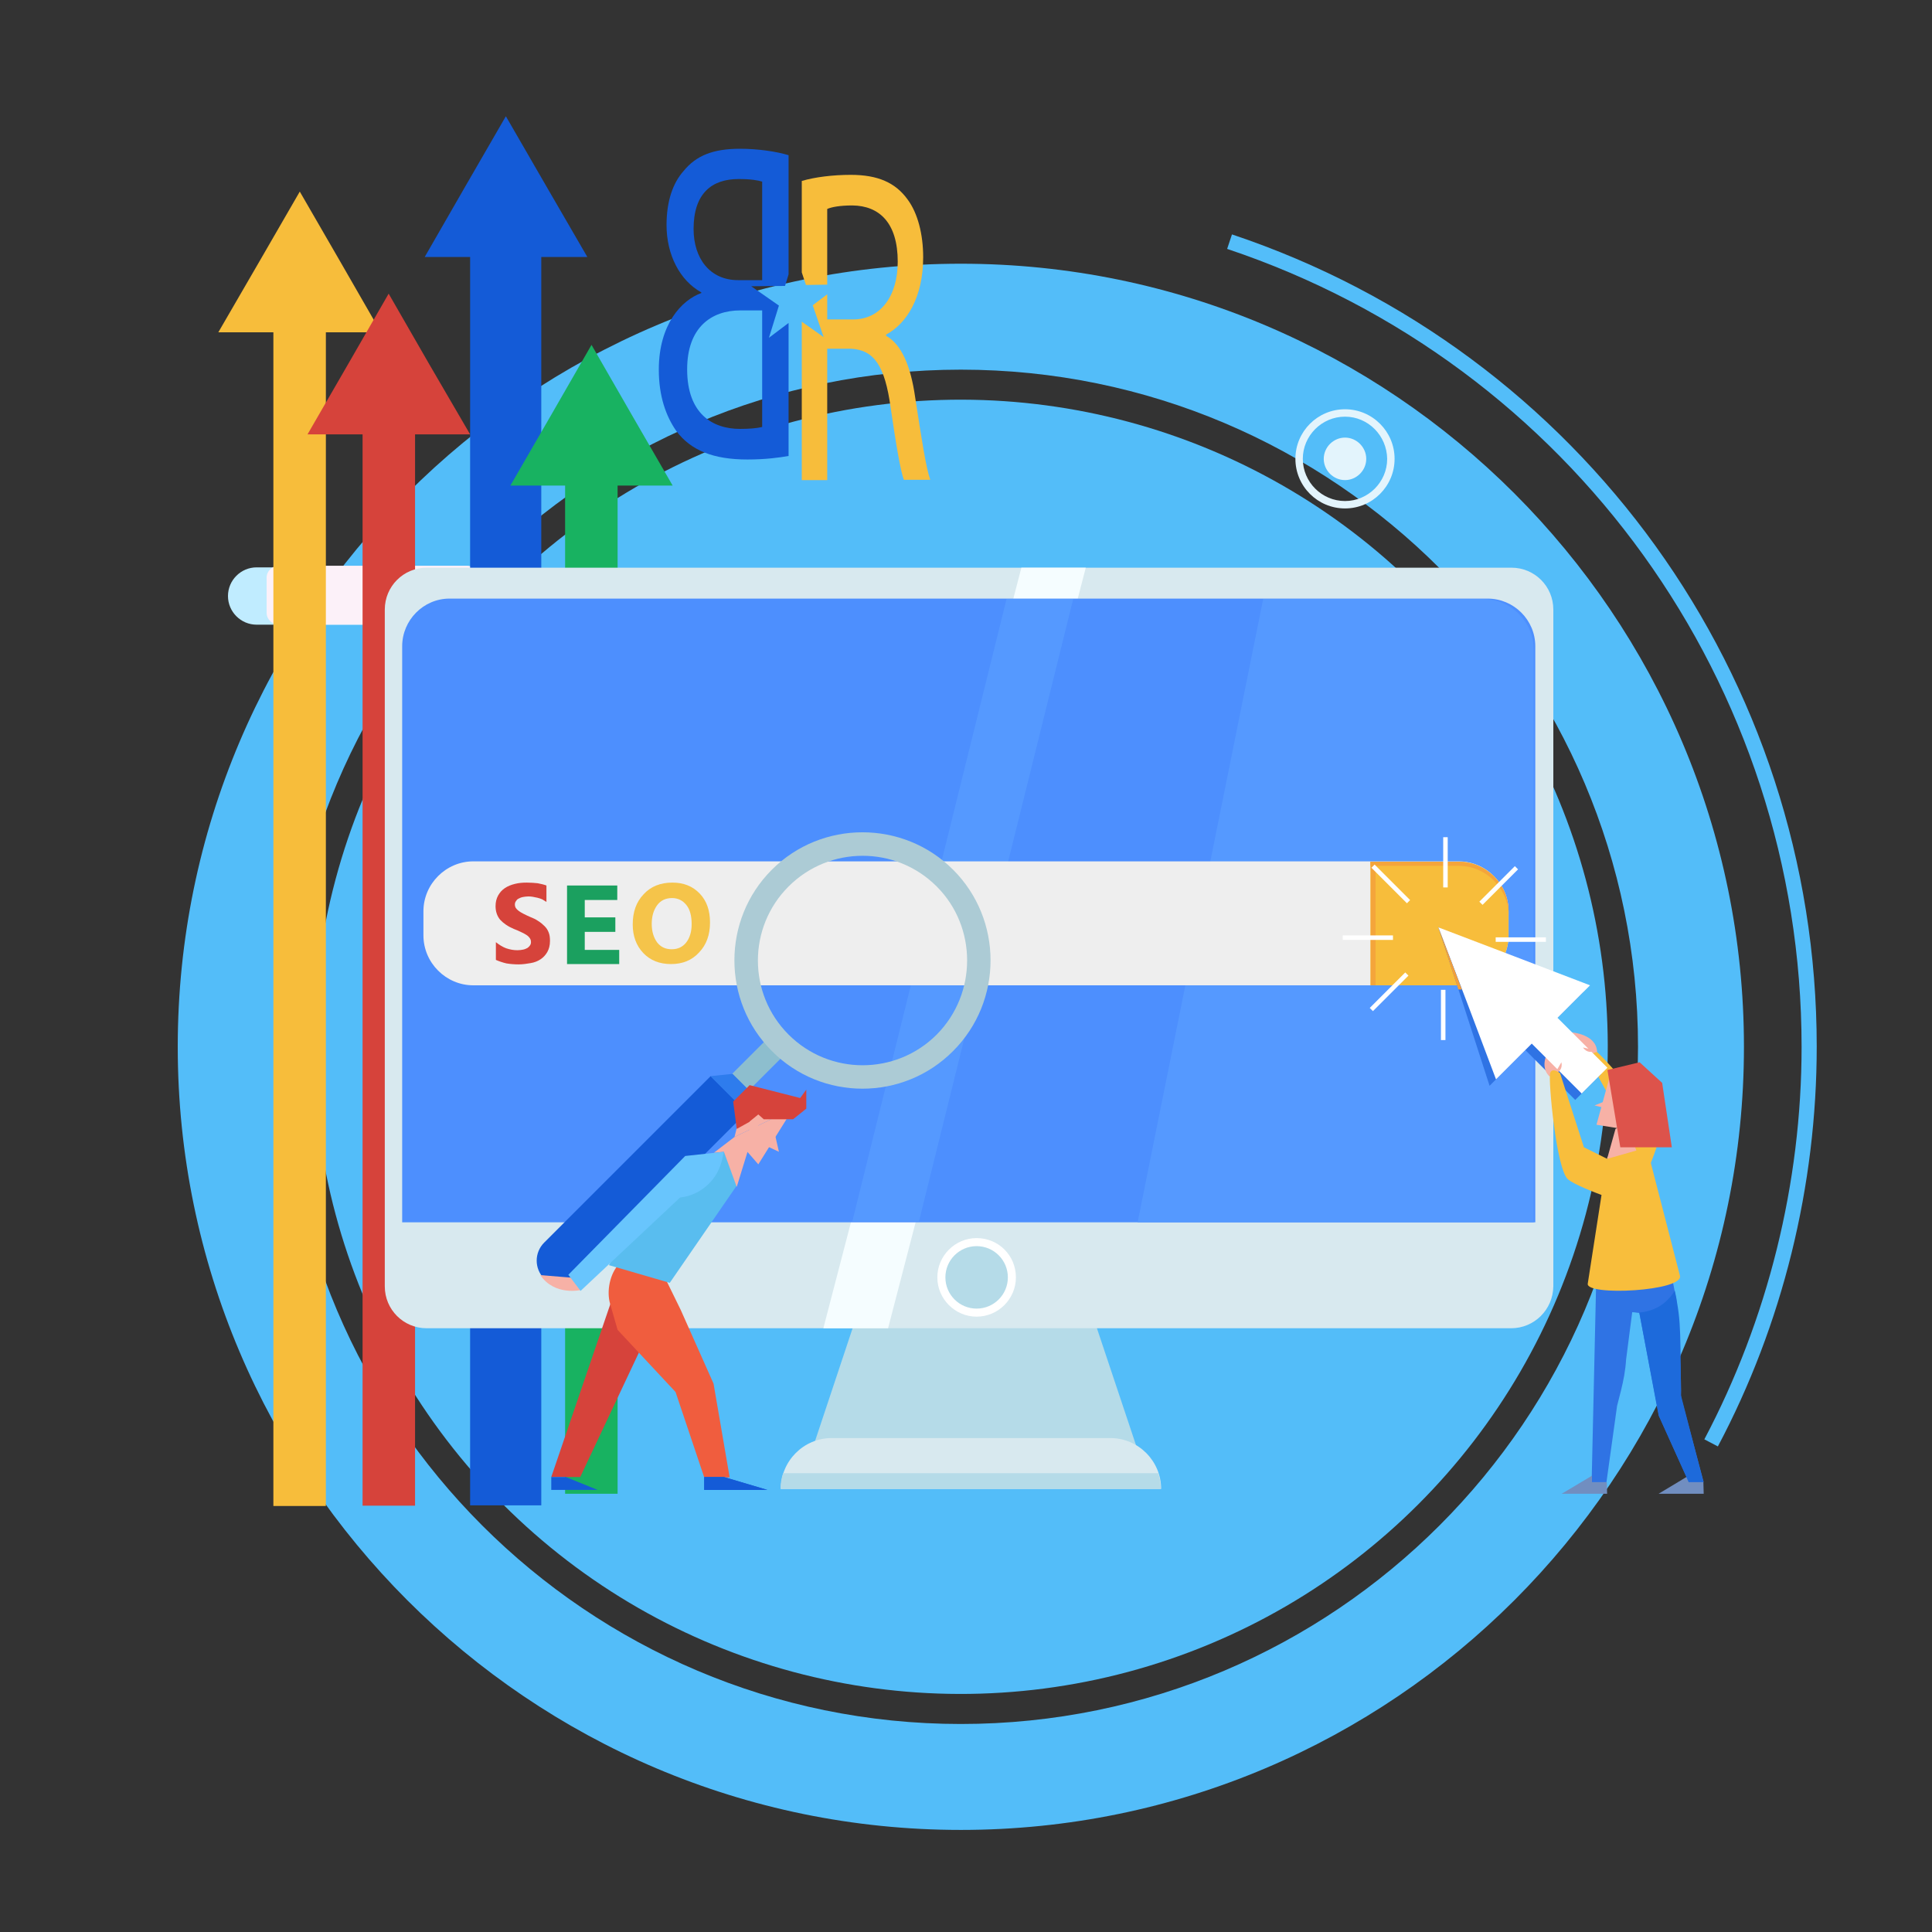 <?xml version="1.0" encoding="utf-8"?>
<!-- Generator: Adobe Illustrator 23.0.3, SVG Export Plug-In . SVG Version: 6.00 Build 0)  -->
<svg version="1.1" id="Livello_1" xmlns="http://www.w3.org/2000/svg" xmlns:xlink="http://www.w3.org/1999/xlink" x="0px" y="0px"
	 viewBox="0 0 600 600" style="enable-background:new 0 0 600 600;" xml:space="preserve">
<rect x="0" y="0" width="600" height="600" fill="#333333" stroke="none"/>
<style type="text/css">
	.st0{fill:#53BDF9;}
	.st1{fill:#E3F4FC;}
	.st2{fill:#C0ECFF;}
	.st3{fill:#FCF1F9;}
	.st4{fill:#F7BD3B;}
	.st5{fill:#D6433B;}
	.st6{fill:#145BD7;}
	.st7{fill:#18B261;}
	.st8{fill:#B5DBE8;}
	.st9{fill:#D8E9EF;}
	.st10{fill:#F5FDFF;}
	.st11{fill:#4D8FFE;}
	.st12{fill:#FFFFFF;}
	.st13{fill:#5599FF;}
	.st14{fill:#EEEEEE;}
	.st15{fill:#F4A53B;}
	.st16{fill:#F7B1A6;}
	.st17{fill:#718EC0;}
	.st18{fill:#F8BE3C;}
	.st19{fill:#2F73E4;}
	.st20{fill:#DD534B;}
	.st21{fill:#F4A03B;}
	.st22{fill:#1BA05F;}
	.st23{fill:#F5C44A;}
	.st24{fill:#8DBECE;}
	.st25{fill:#ACCBD5;}
	.st26{fill:#2E7CED;}
	.st27{fill:#F05D3E;}
	.st28{fill:#59BDEF;}
	.st29{fill:#68C5FD;}
	.st30{fill:#1D6ADB;}
</style>
<g id="_x2014_ÎÓÈ_x5F_2">
</g>
<g>
	<g>
		
			<ellipse transform="matrix(0.707 -0.707 0.707 0.707 -142.48 306.221)" class="st0" cx="298.4" cy="325.1" rx="201" ry="201"/>
	</g>
</g>
<g>
	<g>
		<path class="st0" d="M298.4,568.3c-134.1,0-243.2-109.1-243.2-243.2S164.3,81.9,298.4,81.9S541.6,191,541.6,325.1
			S432.5,568.3,298.4,568.3z M298.4,114.8c-116,0-210.3,94.3-210.3,210.3s94.3,210.3,210.3,210.3s210.3-94.3,210.3-210.3
			S414.4,114.8,298.4,114.8z"/>
	</g>
</g>
<g>
	<g>
		<path class="st0" d="M533.5,449.2l-4.2-2.2c19.7-37.3,30.2-79.5,30.2-121.9c0-112.6-71.7-212.1-178.4-247.8l1.5-4.5
			C491.2,109.1,564.2,210.4,564.2,325C564.2,368.3,553.6,411.3,533.5,449.2z"/>
	</g>
</g>
<g>
	<path class="st1" d="M417.7,157.9c-8.5,0-15.4-6.9-15.4-15.4s6.9-15.4,15.4-15.4s15.4,6.9,15.4,15.4S426.2,157.9,417.7,157.9z
		 M417.7,129.4c-7.2,0-13.1,5.9-13.1,13.1c0,7.2,5.9,13.1,13.1,13.1s13.1-5.9,13.1-13.1C430.7,135.3,424.9,129.4,417.7,129.4z"/>
</g>
<g>
	<path class="st1" d="M424.3,142.5c0,3.6-3,6.6-6.6,6.6s-6.6-3-6.6-6.6s3-6.6,6.6-6.6S424.3,138.9,424.3,142.5z"/>
</g>
<g>
	<path class="st2" d="M260.6,244.2h-94.4c-4.9,0-8.9-4-8.9-8.9l0,0c0-4.9,4-8.9,8.9-8.9h94.4c4.9,0,8.9,4,8.9,8.9l0,0
		C269.5,240.2,265.5,244.2,260.6,244.2z"/>
</g>
<g>
	<path class="st3" d="M251.1,244.2h-75.3c-2,0-3.6-1.6-3.6-3.6v-11c0-2,1.6-3.6,3.6-3.6h75.3c2,0,3.6,1.6,3.6,3.6v11
		C254.7,242.6,253.1,244.2,251.1,244.2z"/>
</g>
<g>
	<path class="st2" d="M151.7,194h-72c-4.9,0-8.9-4-8.9-8.9l0,0c0-4.9,4-8.9,8.9-8.9h72c4.9,0,8.9,4,8.9,8.9l0,0
		C160.6,190,156.6,194,151.7,194z"/>
</g>
<g>
	<path class="st3" d="M145.1,194H86.5c-2,0-3.7-1.7-3.7-3.7v-10.9c0-2,1.7-3.7,3.7-3.7h58.6c2,0,3.7,1.7,3.7,3.7v10.9
		C148.8,192.4,147.1,194,145.1,194z"/>
</g>
<g>
	<rect x="84.9" y="95" class="st4" width="16.3" height="372.7"/>
	<polygon class="st4" points="93.1,103.2 67.8,103.2 80.5,81.3 93.1,59.5 105.7,81.3 118.3,103.2 	"/>
	<rect x="112.6" y="116.3" class="st5" width="16.3" height="351.3"/>
	<polygon class="st5" points="120.7,134.9 95.5,134.9 108.1,113.1 120.7,91.2 133.3,113.1 146,134.9 	"/>
	<rect x="146" y="70.1" class="st6" width="22.1" height="397.4"/>
	<polygon class="st6" points="157.1,79.8 131.9,79.8 144.5,57.9 157.1,36.1 169.7,57.9 182.4,79.8 	"/>
	<rect x="175.5" y="141" class="st7" width="16.3" height="322.9"/>
	<polygon class="st7" points="183.7,150.8 158.5,150.8 171.1,129 183.7,107.1 196.3,129 208.9,150.8 	"/>
</g>
<g>
	<polygon class="st8" points="354.9,455.1 250.6,455.1 274.1,384.5 331.3,384.5 	"/>
	<path class="st9" d="M469.3,412.5H132.5c-7.2,0-13-5.8-13-13V189.3c0-7.2,5.8-13,13-13h336.9c7.2,0,13,5.8,13,13v210.2
		C482.3,406.7,476.5,412.5,469.3,412.5z"/>
	<polygon class="st10" points="255.7,412.5 275.8,412.5 337.2,176.3 317.2,176.3 	"/>
	<path class="st11" d="M476.9,379.6h-352V200.7c0-8.1,6.6-14.8,14.7-14.8H462c8.1,0,14.8,6.6,14.8,14.8v178.9H476.9z"/>
	<path class="st12" d="M315.5,396.7c0,6.7-5.5,12.2-12.2,12.2s-12.2-5.5-12.2-12.2s5.5-12.2,12.2-12.2
		C310.1,384.5,315.5,389.9,315.5,396.7z"/>
	<circle class="st8" cx="303.3" cy="396.7" r="9.7"/>
	<path class="st9" d="M360.6,462.4H242.5l0,0c0-8.7,7.1-15.8,15.8-15.8h86.5C353.5,446.6,360.6,453.7,360.6,462.4L360.6,462.4z"/>
	<path class="st8" d="M243.2,457.5c-0.5,1.5-0.8,3.2-0.8,4.9h118.1c0-1.7-0.3-3.3-0.8-4.9H243.2z"/>
	<path class="st13" d="M476.3,379.6h-123l39-193.6h68.2c8.7,0,15.8,7.1,15.8,15.8V379.6z"/>
	<polygon class="st13" points="285.4,379.3 264.7,379.3 312.6,186 333.3,186 	"/>
</g>
<path class="st14" d="M453,306H147c-8.5,0-15.5-7-15.5-15.5V283c0-8.5,7-15.5,15.5-15.5h306c8.5,0,15.5,7,15.5,15.5v7.5
	C468.5,299,461.5,306,453,306z"/>
<path class="st4" d="M453,306h-27.4v-38.4H453c8.5,0,15.5,7,15.5,15.5v7.5C468.5,299,461.5,306,453,306z"/>
<rect x="425.7" y="267.6" class="st15" width="1.5" height="38.4"/>
<path class="st15" d="M453,267.6h-27.4v1.3H453c8.5,0,15.5,7,15.5,15.5V283C468.5,274.5,461.5,267.6,453,267.6z"/>
<g>
	<rect x="448.2" y="260" class="st12" width="1.4" height="15.6"/>
	<rect x="464.5" y="291.1" class="st12" width="15.6" height="1.4"/>
	<rect x="447.5" y="307.4" class="st12" width="1.4" height="15.6"/>
	<rect x="417" y="290.5" class="st12" width="15.6" height="1.4"/>
	
		<rect x="431.3" y="266.7" transform="matrix(0.707 -0.707 0.707 0.707 -67.578 385.861)" class="st12" width="1.4" height="15.6"/>
	
		<rect x="457.7" y="274.3" transform="matrix(0.707 -0.707 0.707 0.707 -58.097 409.683)" class="st12" width="15.6" height="1.4"/>
	
		<rect x="464.3" y="300.7" transform="matrix(0.707 -0.707 0.707 0.707 -81.939 419.191)" class="st12" width="1.4" height="15.6"/>
	
		<rect x="423.7" y="307.3" transform="matrix(0.707 -0.707 0.707 0.707 -91.428 395.322)" class="st12" width="15.6" height="1.4"/>
</g>
<polygon class="st16" points="228.1,353.1 230.9,342.1 246.3,344.3 "/>
<g>
	<g>
		<polygon class="st17" points="524.4,458.3 515.1,463.9 529.1,463.9 529,460.3 524.4,460.3 		"/>
		<path class="st18" d="M499.4,366.8l5.3-17.2l-11.6-21.2c0,0,0.3-3.2,2.1-2.3c1.9,0.9,20.5,22,20.1,26.7
			c-0.4,4.8-8.8,22.4-8.8,22.4L499.4,366.8z"/>
		<path class="st19" d="M519.4,397.4l1.2,6.3c0.2,0.8,1.9,29,1.4,29.6l-7.3-24.9l-15.7-2l-0.6-1.2c-0.3-0.5-0.4-1-0.3-1.6l1-6.1
			L519.4,397.4L519.4,397.4z"/>
		<path class="st19" d="M519.1,393.9l3,40.2l7,26.2h-4.6l-9.3-20.6l-6.1-32l-2.2-0.2l-1.9,14.7c-0.2,3.3-0.8,6.5-1.6,9.7l-1.2,4.7
			l-3.3,23.7h-4.6l1.5-66.4L519.1,393.9L519.1,393.9z"/>
		<path class="st18" d="M493.1,398.6l6.1-39.3l12.3-2.7l10.2,39.5C523.3,401,492.2,402.6,493.1,398.6z"/>
		<polygon class="st16" points="501.7,350.6 499.1,359.9 508.2,357.3 504.9,349 		"/>
		<polygon class="st16" points="500.2,333.3 495.8,349.3 508.2,351.3 		"/>
		<polygon class="st20" points="499.2,332.3 503.2,356.3 519.2,356.3 516.2,336.3 509.2,329.9 		"/>
		<path class="st16" d="M493.9,328.9l-5.9-8.3c0,0,7.8,0.5,8,6.1c-0.2,0-0.6,0.1-1,0.3c-0.2,0.1-0.7,0.3-0.9,0.8
			C493.8,328.3,493.9,328.7,493.9,328.9z"/>
		<polygon class="st19" points="497.2,333.6 481.7,318.1 491.8,308 468.3,299 446.7,288 462.6,337.2 473.7,326.1 489.2,341.6 		"/>
		<path class="st16" d="M484.2,334.3l-2-10c0,0-5,6-1,10c0.2-0.2,0.5-0.4,0.9-0.6c0.3-0.1,0.7-0.2,1.2-0.1
			C483.8,333.8,484.1,334.1,484.2,334.3z"/>
		<polygon class="st12" points="499.2,331.6 483.7,316.1 493.8,306 470.3,297 446.7,288 455.7,311.6 464.6,335.2 475.7,324.1 
			491.2,339.6 		"/>
		<polygon class="st16" points="497.7,342.3 495.2,343.3 499.2,344.3 		"/>
		<path class="st18" d="M508,364.3l-16.1-8l-7.4-23c0,0-2.5-2-3.1,0s1.9,30,5.6,33s22.3,9,22.3,9L508,364.3z"/>
		<path class="st16" d="M483.9,332.9c0,0,1.5-0.9,1-3l-1.4,2.4L483.9,332.9z"/>
		<path class="st16" d="M494.5,326.6c0,0-1.7,0.5-2.9-1.3l2.7,0.6L494.5,326.6z"/>
		<polygon class="st17" points="494.4,458.3 485,463.9 499.1,463.9 499,460.3 494.4,460.3 		"/>
	</g>
	<polygon class="st21" points="446.7,288 452.9,307.3 454,307.3 	"/>
</g>
<g>
	<g>
		<g>
			<path class="st5" d="M154,298.1v-5.5c1,0.8,2.1,1.5,3.2,1.9c1.2,0.4,2.3,0.6,3.5,0.6c0.7,0,1.3-0.1,1.8-0.2s0.9-0.3,1.3-0.5
				c0.3-0.2,0.6-0.5,0.8-0.8s0.3-0.6,0.3-1c0-0.5-0.1-0.9-0.4-1.3c-0.3-0.4-0.6-0.7-1.1-1s-1-0.6-1.7-0.9c-0.6-0.3-1.3-0.6-2.1-0.9
				c-1.9-0.8-3.3-1.8-4.3-2.9c-0.9-1.1-1.4-2.5-1.4-4.2c0-1.3,0.3-2.4,0.8-3.3s1.2-1.7,2.1-2.3c0.9-0.6,1.9-1,3.1-1.3
				c1.2-0.3,2.4-0.4,3.7-0.4s2.4,0.1,3.4,0.2c1,0.2,1.9,0.4,2.7,0.7v5.1c-0.4-0.3-0.9-0.5-1.3-0.8c-0.5-0.2-1-0.4-1.5-0.5
				s-1-0.2-1.5-0.3c-0.5-0.1-1-0.1-1.4-0.1c-0.6,0-1.2,0.1-1.7,0.2s-0.9,0.3-1.3,0.5c-0.4,0.2-0.6,0.5-0.8,0.8s-0.3,0.6-0.3,1
				s0.1,0.8,0.3,1.1c0.2,0.3,0.5,0.6,0.9,0.9s0.9,0.6,1.5,0.9s1.2,0.6,1.9,0.9c1,0.4,1.9,0.8,2.6,1.3c0.8,0.5,1.4,1,2,1.6
				s1,1.2,1.3,2c0.3,0.7,0.4,1.6,0.4,2.6c0,1.4-0.3,2.5-0.8,3.4s-1.2,1.7-2.1,2.3c-0.9,0.6-1.9,1-3.1,1.2c-1.2,0.2-2.4,0.4-3.7,0.4
				s-2.6-0.1-3.8-0.3C156,298.9,154.9,298.5,154,298.1z"/>
		</g>
	</g>
	<g>
		<g>
			<path class="st22" d="M192.3,299.4h-16.2V275h15.6v4.5h-10.1v5.4h9.5v4.5h-9.5v5.6h10.7V299.4z"/>
		</g>
	</g>
	<g>
		<path class="st23" d="M208.4,299.4c-3.5,0-6.4-1.1-8.6-3.4c-2.2-2.3-3.3-5.3-3.3-8.9c0-3.9,1.1-7,3.4-9.4c2.2-2.4,5.2-3.6,8.9-3.6
			c3.5,0,6.3,1.1,8.5,3.4s3.2,5.3,3.2,9c0,3.8-1.1,6.9-3.4,9.3C214.9,298.2,212,299.4,208.4,299.4z M208.7,278.9
			c-1.9,0-3.5,0.7-4.6,2.2s-1.7,3.4-1.7,5.8s0.6,4.3,1.7,5.8c1.1,1.4,2.6,2.1,4.5,2.1s3.4-0.7,4.5-2.1s1.7-3.3,1.7-5.7
			c0-2.5-0.5-4.5-1.6-5.9C212,279.6,210.5,278.9,208.7,278.9z"/>
	</g>
</g>
<g>
	<g>
		<g>
			
				<rect x="227.5" y="326.3" transform="matrix(0.707 -0.707 0.707 0.707 -164.147 263.63)" class="st24" width="17.3" height="7.3"/>
		</g>
	</g>
	<g>
		<g>
			<path class="st25" d="M239.7,326.4c-15.5-15.5-15.5-40.8,0-56.3s40.8-15.5,56.3,0s15.5,40.8,0,56.3
				C280.5,342,255.2,342,239.7,326.4z M290.9,275.3c-12.7-12.7-33.3-12.7-46,0c-12.7,12.7-12.7,33.3,0,46c12.7,12.7,33.3,12.7,46,0
				C303.5,308.6,303.5,287.9,290.9,275.3z"/>
		</g>
	</g>
	<path class="st6" d="M169,397.1L169,397.1c-3.1-3.1-3.1-8.1,0-11.2l51.7-51.7l11.2,11.2l-51.7,51.7
		C177.2,400.2,172.1,400.2,169,397.1z"/>
	<polygon class="st26" points="232.6,338.6 231.9,345.4 220.7,334.2 227.5,333.5 	"/>
</g>
<polygon class="st5" points="202.4,411.6 180.2,458.7 171.2,458.7 191.8,398.4 "/>
<path class="st27" d="M202.4,383.2l-10.1,9.3c-2.9,3-4,8.5-2.8,12.5l2.3,8l18,19.3l8.9,26.5h7.9l-5-29.1l-10.2-22.9l-4.6-9.4
	L202.4,383.2z"/>
<polygon class="st28" points="189.1,392.9 208,398.4 228.8,368.2 224.8,357.7 199.1,375.1 "/>
<path class="st16" d="M180.5,400.6c0,0-8.2,2-12.7-4.6l9.8,0.8L180.5,400.6z"/>
<polygon class="st16" points="221.7,358 228.1,353.1 232.8,355.6 228.8,368.6 224.8,357.7 "/>
<path class="st29" d="M224.8,357.7l-12,1.3l-36.3,36.9l3.8,5l30.9-29l0,0c6.5-0.7,11.8-5.6,13.1-12L224.8,357.7z"/>
<polygon class="st6" points="218.7,458.7 218.7,462.7 238.3,462.7 224.8,458.7 "/>
<polygon class="st6" points="218.7,458.7 218.7,462.7 238.3,462.7 224.8,458.7 "/>
<polygon class="st6" points="171.2,458.7 171.2,462.7 185.6,462.7 175.7,458.7 "/>
<g>
	<polygon class="st16" points="246.3,344.3 235.5,361.6 228.1,353.1 	"/>
	<polygon class="st5" points="234.2,347.6 228.8,350.6 227.7,342.1 232.8,337 248.5,341 250.4,338.4 250.4,344.3 246.3,347.6 	"/>
	<polygon class="st16" points="239.6,347.6 241.9,357.7 237.2,355.5 	"/>
	<polygon class="st16" points="237.2,347.6 235.5,346.1 232.8,348.3 232.8,352.6 	"/>
</g>
<path class="st30" d="M509.1,407.6c1.4-0.1,4.8-0.5,7.9-3.1c1.5-1.3,2.5-2.6,3.1-3.7c0.2,0.8,0.5,2.1,0.7,3.6
	c0.8,4.4,1,8.1,1.1,14.6c0.1,4,0.1,8.8,0.1,14.2c2.3,9,4.7,18,7,27h-4.6l-9.3-20.6L509.1,407.6z"/>
<path class="st6" d="M238.8,104.9l3.1-10l-8.6-6l10.5-0.1l1.1-3.6v-37c-3.6-1.1-9.3-2-15.1-2c-8.3,0-13.6,2.1-17.5,6.9
	c-3.3,3.7-5.3,9.3-5.3,16.8c0,9.2,4.1,17.2,10.8,20.9V91c-6.1,2.2-13.2,9.7-13.2,23.8c0,8.2,2.2,14.4,5.4,19
	c4.5,6.1,11.6,8.9,22.1,8.9c5.7,0,10-0.6,12.8-1.1v-41.3L238.8,104.9z M215.4,71.1c0-11.1,5.7-15.5,14-15.5c3.8,0,6,0.4,7.3,0.8V87
	h-7.5C220.5,87,215.4,80.3,215.4,71.1z M236.7,132.6c-1.6,0.4-4,0.6-6.9,0.6c-8.5,0-16.4-4.7-16.4-18.5c0-13,7.5-18.3,16.5-18.3h6.8
	L236.7,132.6L236.7,132.6z"/>
<path class="st4" d="M284.2,123.3c-1.4-9.8-4.3-16.4-9-19v-0.4c6.4-3.4,11.5-11.6,11.5-24c0-7.2-1.7-13.7-4.8-17.9
	c-3.8-5.3-9.3-7.7-17.7-7.7c-5.5,0-11.2,0.7-15.2,1.9v28.4l1.3,3.9l6.6-0.1V64.9c1.3-0.6,4-1.1,7.8-1.1c8.4,0.1,14.1,5.4,14.1,17.5
	c0,10.7-5.4,17.9-13.8,17.9h-8.1v-7.8l-4.5,3.4l3.4,9.9l-6.8-4.8v49.2h7.9v-40.8h7.4c7.2,0.4,10.5,5.3,12.3,18.3
	c1.7,11.7,3.1,19.8,4.1,22.4h8.2C287.6,145.4,286.2,136.3,284.2,123.3z"/>
</svg>
